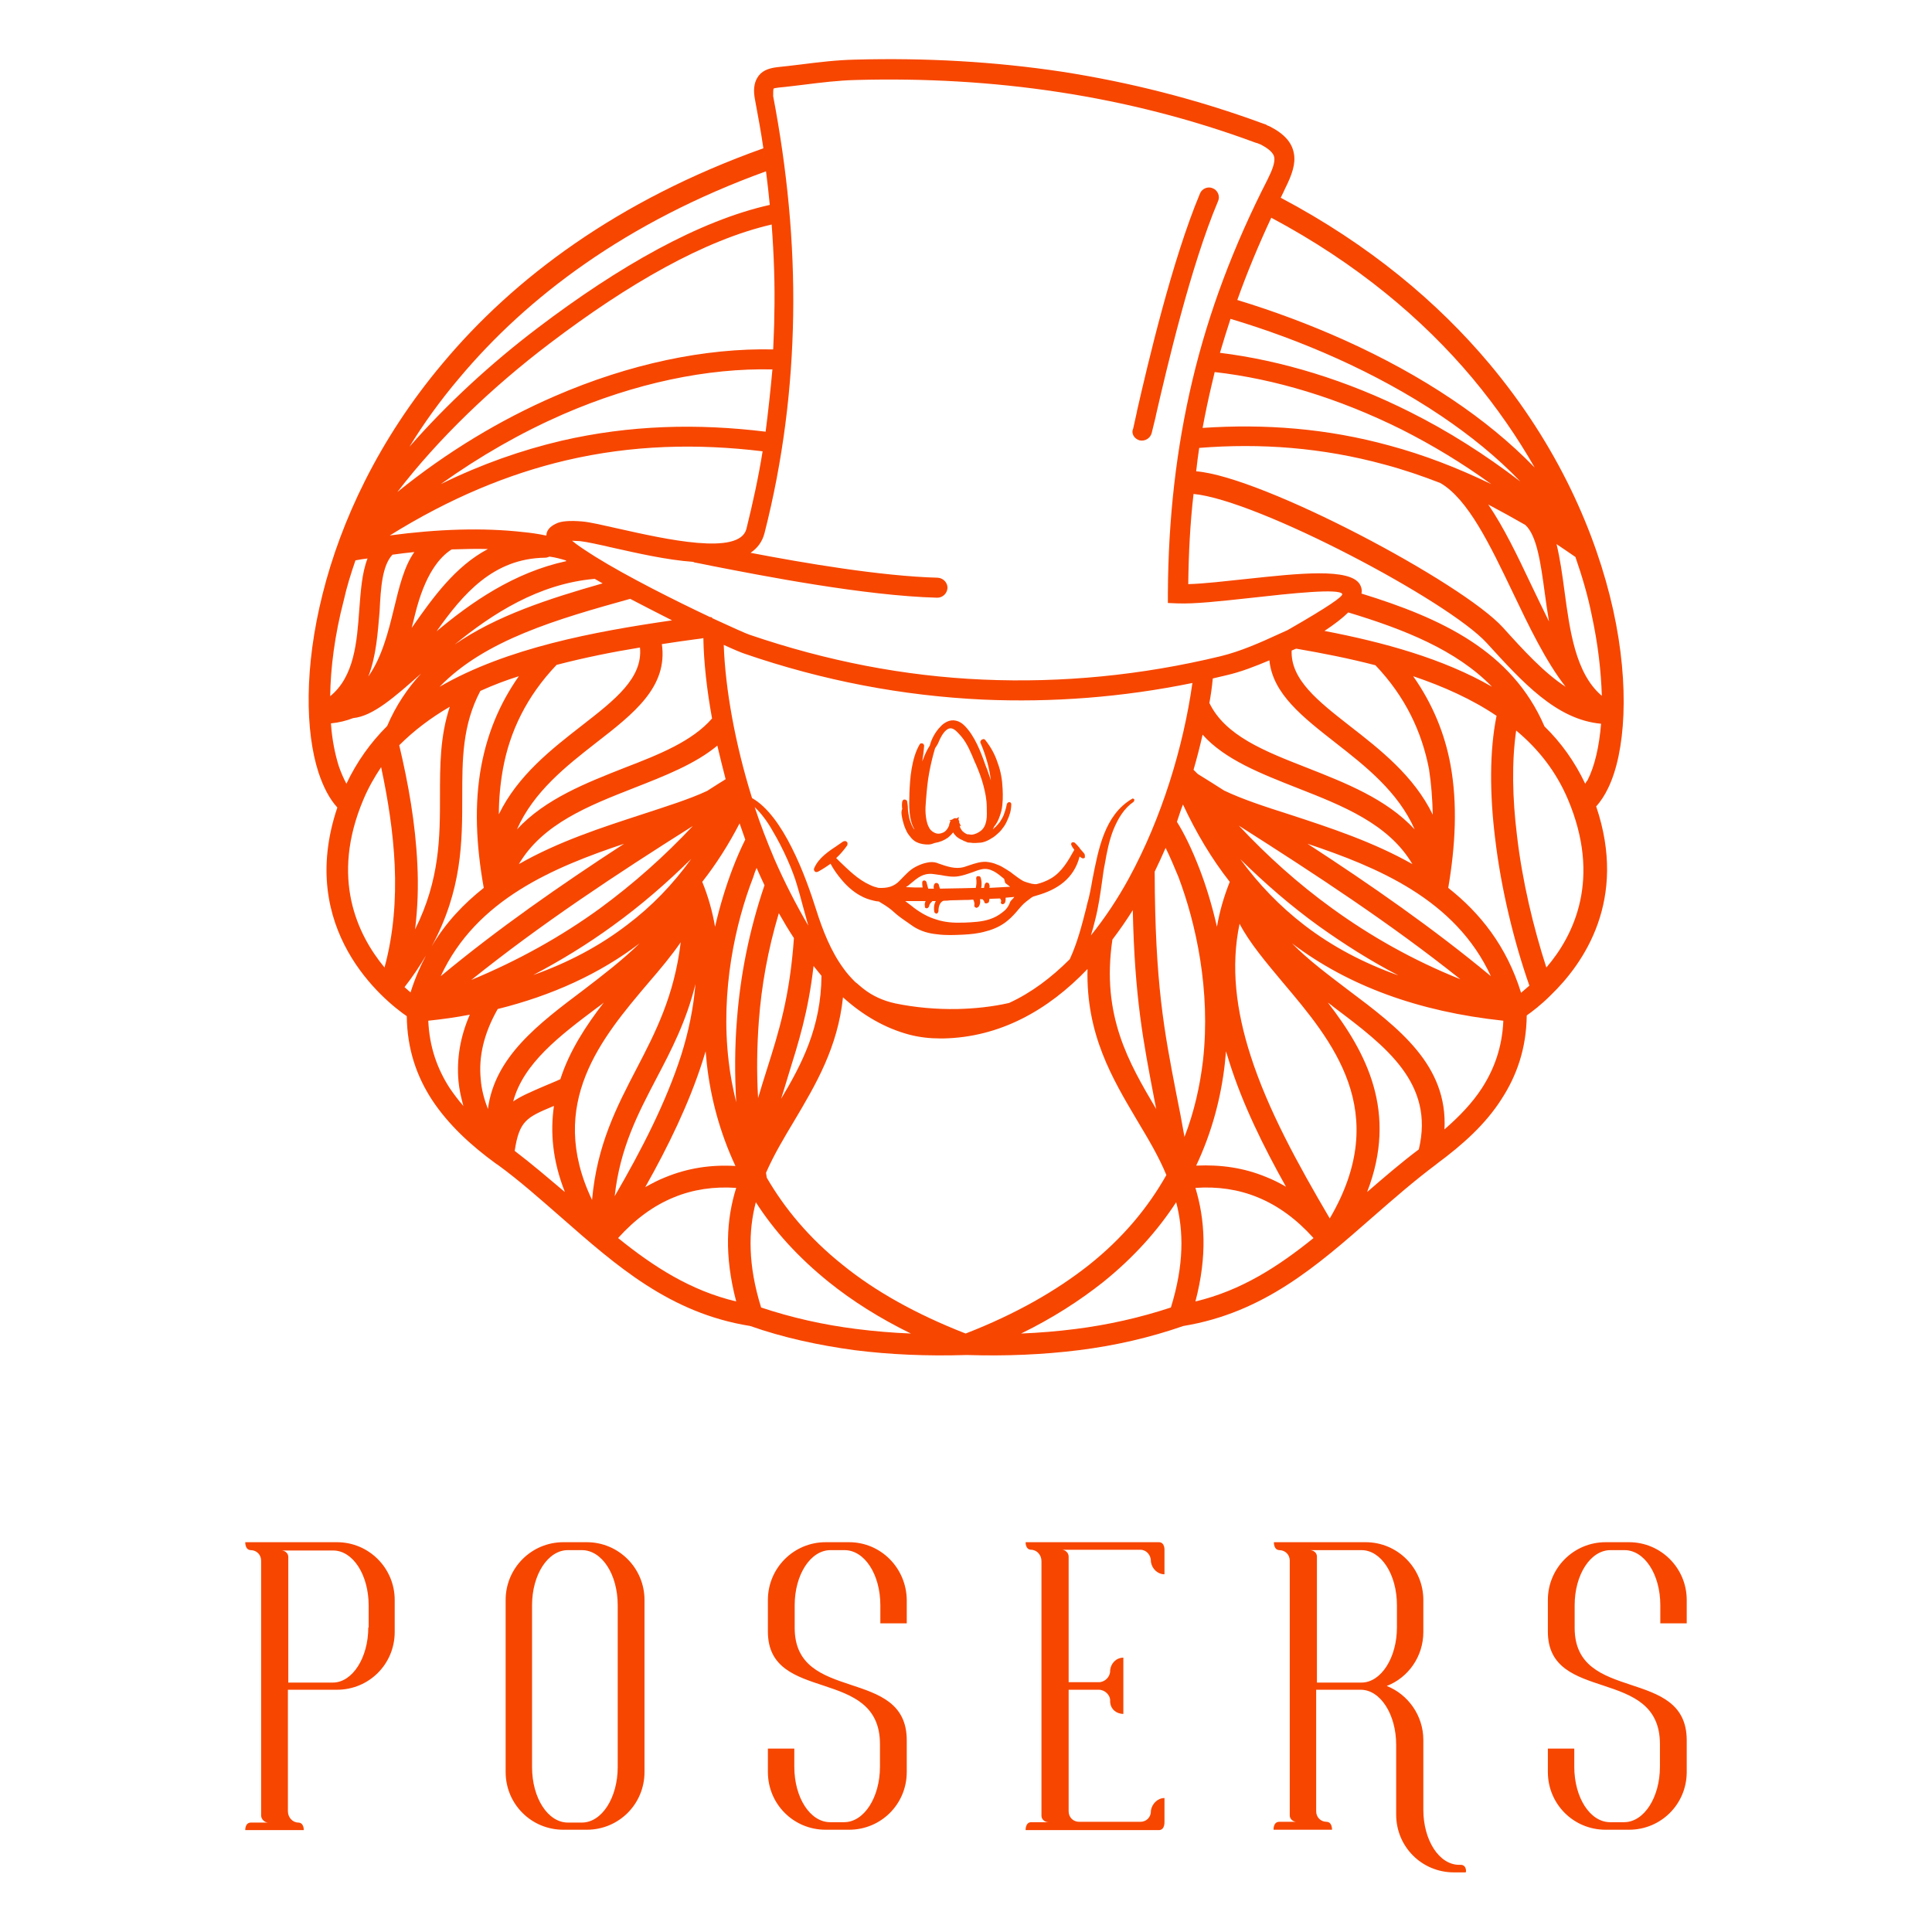<?xml version="1.0" encoding="UTF-8"?> <!-- Generator: Adobe Illustrator 24.0.2, SVG Export Plug-In . SVG Version: 6.00 Build 0) --> <svg xmlns="http://www.w3.org/2000/svg" xmlns:xlink="http://www.w3.org/1999/xlink" version="1.1" id="Camada_1" x="0px" y="0px" viewBox="0 0 512 512" style="enable-background:new 0 0 512 512;" xml:space="preserve"> <style type="text/css"> .st0{fill-rule:evenodd;clip-rule:evenodd;fill:#F74600;} .st1{fill:#F74600;} </style> <g> <g> <path class="st0" d="M431.7,408.7h-6.2c-8.5,0-15.3,6.9-15.3,15.3v8.4c0,19.2,29.7,9.1,29.7,29.8v6c0,8.1-4.2,14.7-9.5,14.7h-3.7 c-5.3,0-9.5-6.5-9.5-14.7v-4.8h-7v6.2c0,8.5,6.8,15.3,15.3,15.3h6.2c8.5,0,15.3-6.8,15.3-15.3v-8.4c0-19.7-29.7-9.6-29.7-29.8v-6 c0-8.1,4.2-14.6,9.5-14.6h3.7c5.3,0,9.5,6.4,9.5,14.6v4.8h7V424C447,415.6,440.2,408.7,431.7,408.7 M349,445.8v-33.3 c0-1-0.9-1.7-1.9-1.7c0.1,0,13.7,0,13.7,0c5.2,0,9.4,6.4,9.4,14.6v5.9c0,8-4.2,14.6-9.4,14.6H349z M387.1,494.2L387.1,494.2 c-0.2,0-0.4,0-0.4,0c-5.3,0-9.5-6.5-9.5-14.6v-18.5c0-6.5-4.1-12.1-9.7-14.3c5.7-2.2,9.7-7.8,9.7-14.3V424 c0-8.4-6.8-15.3-15.3-15.3h-24.3c0,0-0.1,2.1,1.5,2.1H339c1.6,0,2.8,1.2,2.8,2.8v67.5c0,1,0.9,1.7,1.8,1.7c-0.5,0-4.1,0-4.6,0 c-1.6,0-1.5,2.1-1.5,2.1h15.5c0,0,0.1-2.1-1.5-2.1h0.1c-1.6,0-2.8-1.2-2.8-2.8v-32.2h11.8c5.2,0,9.4,6.5,9.4,14.6v18.5 c0,8.5,6.8,15.3,15.3,15.3h3.1C388.6,496.2,388.7,494.2,387.1,494.2z M308.6,417.2v-6.5c0,0,0.1-2-1.5-2c-0.1,0-35.3,0-35.3,0 s-0.1,2,1.5,2h-0.1c1.6,0,2.8,1.4,2.8,3v67.5c0,1,0.9,1.7,1.9,1.7c-0.5,0-4.1,0-4.6,0c-1.6,0-1.5,2.1-1.5,2.1s35.2,0,35.3,0 c1.6,0,1.5-2.1,1.5-2.1v-6.4c-1.8,0-3.3,1.5-3.6,3.3v0.2c0,1.6-1.2,2.8-2.8,2.8h-16.2c-1.6,0-2.8-1.2-2.8-2.8v-32.2h8 c1.6,0,3,1.4,3,2.8v0.4c0.1,1.9,1.6,3.2,3.5,3.2v-14.9c-1.9,0-3.3,1.5-3.5,3.3v0.2c0,1.6-1.4,3-3,3c-2.7,0-5.7,0-8,0v-33.3 c0-1-0.9-1.8-1.8-1.8h20.8c1.6,0,2.8,1.4,2.8,3v0.2C305.3,415.8,306.8,417.2,308.6,417.2z M225,408.7h-6.2 c-8.5,0-15.3,6.9-15.3,15.3v8.4c0,19.2,29.7,9.1,29.7,29.8v6c0,8.1-4.2,14.7-9.5,14.7H220c-5.3,0-9.5-6.5-9.5-14.7v-4.8h-7v6.2 c0,8.5,6.8,15.3,15.3,15.3h6.2c8.5,0,15.3-6.8,15.3-15.3v-8.4c0-19.7-29.7-9.6-29.7-29.8v-6c0-8.1,4.2-14.6,9.5-14.6h3.7 c5.3,0,9.5,6.4,9.5,14.6v4.8h7V424C240.2,415.6,233.5,408.7,225,408.7z M163.7,468.3c0,8.1-4.2,14.7-9.5,14.7h-3.7 c-5.3,0-9.5-6.5-9.5-14.7v-42.9c0-8.1,4.2-14.6,9.5-14.6h3.7c5.3,0,9.5,6.4,9.5,14.6V468.3z M155.5,408.7h-6.2 c-8.5,0-15.3,6.9-15.3,15.3v45.6c0,8.5,6.8,15.3,15.3,15.3h6.2c8.5,0,15.3-6.8,15.3-15.3V424C170.8,415.6,164,408.7,155.5,408.7z M97.6,431.3c0,8-4.2,14.6-9.4,14.6H76.4v-33.3c0-1-0.9-1.7-1.8-1.7c0.1,0,0.2,0,0.5,0c0.4,0,13.2,0,13.2,0 c5.2,0,9.4,6.4,9.4,14.6V431.3z M89.3,408.7H65c0,0-0.1,2.1,1.5,2.1h-0.1c1.6,0,2.8,1.2,2.8,2.8v67.5c0,1,0.9,1.9,1.9,1.9 c-0.5,0-4.1,0-4.6,0c-1.6,0-1.5,2-1.5,2h15.5c0,0,0.1-2-1.5-2h0.1c-1.6,0-2.8-1.4-2.8-3v-32.2h13c8.5,0,15.3-6.8,15.3-15.3V424 C104.6,415.6,97.8,408.7,89.3,408.7z"></path> </g> <g> <path class="st1" d="M427.5,161.6c-4.5-20.2-14.6-43.5-32.8-65.2c-13.6-16.2-31.7-31.5-55.3-44c0.4-0.8,0.8-1.6,1.2-2.5 c1.8-3.6,2.8-6.5,2.3-9.2c-0.5-2.9-2.5-5.2-6.4-7.2l0,0l-0.5-0.2l0,0c-0.3-0.1-0.4-0.2-0.5-0.3c-0.3-0.1-0.4-0.1-0.6-0.2 c0,0-0.1,0-0.3-0.1c-17.4-6.4-35.2-10.9-53.2-13.7c-18-2.7-36.2-3.7-54.7-3.2c-5,0.1-9.8,0.7-14.6,1.3c-2.2,0.3-4.4,0.5-6.1,0.7 c-2.6,0.3-4.3,1.1-5.3,2.8c-0.9,1.5-1.1,3.4-0.6,5.9c0.8,4.3,1.6,8.6,2.2,12.8c-38.7,13.8-66.2,34.5-85,57 c-17,20.2-27,41.9-31.8,61.1c-4.9,19.4-4.6,36.5-1.1,47.3c1.3,3.9,2.9,7,5,9.3c-10.9,32.3,12.3,51.1,18.4,55.3 c0.1,8.7,2.6,15.9,6.7,22.2c4.3,6.5,10.2,12,17.1,17c0.1,0,0.1,0.1,0.2,0.1c0,0,0,0,0,0c0,0,0,0,0,0c5.9,4.3,11.4,9.2,16.9,14 c14.6,12.8,28.8,25.4,50.1,28.8c8.8,3.1,18.1,5.1,27.6,6.4c9.5,1.2,19.3,1.6,29.4,1.3c0.1,0,0.3,0,0.4,0c0.1,0,0.3,0,0.4,0 c10,0.3,19.8-0.1,29.4-1.3c9.5-1.2,18.7-3.3,27.6-6.4c21.3-3.5,35.5-16,50.1-28.8c5.5-4.8,11.1-9.7,17-14.1c0,0,0,0,0.1-0.1 c6.9-5.1,12.9-10.5,17.1-17.1c4.1-6.3,6.6-13.5,6.7-22.2c1.4-1,3.7-2.7,6.3-5.3c0,0,0,0,0.1-0.1c8.7-8.4,20.4-25.2,12-50 c1.2-1.3,2.3-3,3.2-4.9C430.7,199.5,432,182,427.5,161.6z M420.1,207.7c-2.8-5.9-6.4-10.9-10.8-15.2c-8.6-20-27.4-28.7-48.5-35.2 c0.2-0.9,0-1.7-0.4-2.4c-2.6-4.5-16.6-2.9-29.8-1.5c-5.8,0.6-11.5,1.3-15.7,1.4c0.1-8.2,0.5-16.1,1.4-23.9 c17,1.6,67.6,28.4,77.7,39.5c9.5,10.4,18.4,20.3,30.3,21.4c-0.5,6.1-1.7,11.3-3.6,15C420.5,207,420.3,207.3,420.1,207.7z M396.2,222c1.6,13.7,5.1,27.8,9.1,39.2c-0.8,0.7-1.5,1.3-2.2,1.9c-3.8-12.3-10.8-21.1-19.3-27.8c1.9-11.2,2.5-22.2,0.6-32.6 c-1.5-8.2-4.7-16.1-9.9-23.5c8,2.7,15.6,6.1,22.1,10.5C394.7,199.1,394.8,210.5,396.2,222z M255.9,353.4 c-13.3-5.2-24.1-11.3-32.6-18.2c-8.9-7.1-15.4-15-20.1-23.1c-0.1-0.4-0.1-0.9-0.2-1.3c2.1-4.8,4.8-9.3,7.5-13.8 c5.7-9.6,11.5-19.4,12.9-32.7c5.3,4.8,11.2,8.2,17.6,9.9c2.7,0.7,5.4,1,8.2,1l0,0l0.8,0h0c14.9-0.3,27.7-7.4,38.2-18.4 c-0.4,17.3,6.5,28.9,13.2,40.2c2.8,4.7,5.6,9.3,7.7,14.4c-4.8,8.5-11.4,16.6-20.6,23.9C280,342,269.3,348.2,255.9,353.4z M91.8,207.7c-0.7-1.3-1.4-2.9-2-4.6c-1-3.2-1.8-7-2.1-11.4c2.1-0.2,4.1-0.7,5.9-1.4c5.2-0.5,10.9-5.5,18-11.8 c-3.6,3.9-6.7,8.5-9,13.9C98.2,196.8,94.6,201.8,91.8,207.7z M163.9,140.1c-4-0.9-7.4-1.7-9.5-1.9c-3.5-0.3-5.8-0.1-7.1,0.6v0 c-1.7,0.8-2.5,1.9-2.5,3.1c-0.1,0-0.2,0-0.2,0c-1.9-0.4-3.9-0.7-6-0.9c-10.6-1.2-22.6-0.8-35.3,0.9c15.9-9.9,31.4-16.3,46.7-19.9 c17.5-4.1,34.8-4.5,52.1-2.4c-1.1,6.9-2.6,13.7-4.3,20.6C195.9,147.3,176.4,142.9,163.9,140.1z M357.3,162.3 c14.9,4.5,28.7,10,38.1,19.7c-13-7.5-28.8-11.8-44.4-14.8C353.7,165.4,355.8,163.8,357.3,162.3z M171.8,260.5 c3.2-3.7,6.2-7.3,8.6-10.8c-1.7,14.2-6.7,23.9-11.7,33.5c-5.3,10.2-10.5,20.2-11.8,34.8C144.7,292.4,159.6,274.9,171.8,260.5z M169.9,215.9c-10.4,3.4-21.9,7.1-32.4,13.1c6.3-10.7,18.6-15.5,30.3-20.1c8.4-3.3,16.4-6.4,22.3-11.3c0.7,2.9,1.4,5.9,2.2,8.9 c-1.6,1-3.2,2-4.9,3.1C182.7,211.8,176.6,213.7,169.9,215.9z M127.3,183.1c3.3-1.5,6.7-2.8,10.2-3.9c-5.2,7.4-8.3,15.2-9.9,23.5 c-2,10.4-1.4,21.4,0.6,32.6c-5.3,4.2-10.1,9.2-13.8,15.5c8.1-15,8.1-27.8,8.1-39.7C122.5,201.3,122.5,192.2,127.3,183.1z M184.4,169.4c0.5-0.1,1.2-0.1,2-0.3c0.1,6.3,0.9,13.6,2.3,21.3c-5.2,6-13.9,9.5-23,13c-10.4,4.1-21.2,8.3-28.7,16.4 c4.4-10,13.1-16.8,20.9-22.9c10.2-7.9,19.1-14.9,17.5-26.2C178.5,170.2,181.5,169.8,184.4,169.4z M169.6,171.6 c0.8,8.1-6.7,13.9-15.3,20.6c-8.1,6.3-17.1,13.3-22.1,23.6c0-4.1,0.4-8.2,1.1-12.1c1.8-9.8,6.2-19.1,14.2-27.5 C154.8,174.3,162.2,172.8,169.6,171.6z M200.5,230c0.7,1.6,1.4,3.1,2.1,4.6c-4.1,12.1-6.4,23.9-7.3,35.6 c-0.6,7.3-0.6,14.6-0.2,21.9c-0.9-3.7-1.6-7.3-2-10.9c-2.2-18.7,1.8-36.6,6.5-48.7C199.9,231.5,200.2,230.7,200.5,230z M203.3,283.2c-0.8,2.5-1.6,5.1-2.4,7.8c-0.4-6.8-0.3-13.6,0.2-20.4c0.7-9.4,2.4-18.9,5.3-28.6c1.3,2.3,2.6,4.5,4,6.6 C209.3,264.2,206.4,273.4,203.3,283.2z M205.2,227.6L205.2,227.6c-1.9-4.5-3.7-9.1-5.2-13.7c1.6,1.5,3.3,3.7,4.7,6.2 c3,5,5.5,10.9,6.5,14.4c0.5,1.7,1,3.4,1.4,5c0.5,1.9,1.1,3.9,1.6,5.8C211,239.8,207.9,233.8,205.2,227.6z M194.1,230.3 c-1.7,4.5-3.3,9.6-4.6,15.3c-0.7-4-1.8-8-3.4-11.9c3.7-4.7,7-9.9,9.9-15.5c0.5,1.4,1,2.9,1.5,4.3 C196.4,224.7,195.2,227.4,194.1,230.3z M184.3,260.8c-0.5,6.2-1.8,12.6-3.8,18.9c-4,12.4-10.4,24.9-17.6,37.3 c1.4-12.8,6.2-21.9,11-31.1C177.9,278.3,181.9,270.6,184.3,260.8z M166.2,245.1c-7.3,5.6-15.6,10-24.9,13.3 c7.4-3.9,14.4-8.2,21-13c7.5-5.4,14.4-11.4,20.9-17.8C178.3,234.4,172.7,240.2,166.2,245.1z M186.1,281.5c0.3-1,0.6-2,0.9-2.9 c0.1,1.1,0.2,2.1,0.3,3.2c1,9,3.4,18.2,7.6,27.2c-6.6-0.4-12.8,0.6-18.6,3c-1.8,0.7-3.5,1.6-5.3,2.6 C177.2,303.6,182.5,292.6,186.1,281.5z M208.9,285c2.7-8.7,5.3-16.8,6.7-29c0.7,0.9,1.4,1.7,2.1,2.6c-0.1,13.6-5.2,23.4-10.7,32.6 C207.7,289,208.3,287,208.9,285z M294.8,249c1.9-2.5,3.7-5.1,5.4-7.8c0.5,23.3,2.8,34.9,5.7,50.1c0.2,0.8,0.3,1.7,0.5,2.6 C299.2,281.7,291.8,269.2,294.8,249z M313.5,213.2c3.5,7.5,7.6,14.4,12.4,20.5c-1.6,4-2.7,7.9-3.4,11.9 c-1.3-5.7-2.9-10.9-4.6-15.3c-2-5.2-4.1-9.5-6-12.5C312.4,216.3,312.9,214.7,313.5,213.2z M308.9,224.7c1.1,2.2,2.2,4.8,3.4,7.7 c4.6,12.2,8.6,30,6.5,48.7c-0.8,6.7-2.3,13.5-4.9,20.2c-0.7-4-1.4-7.7-2.1-11.1c-3.3-17-5.7-29.4-5.8-59.2c0,0,0,0,0,0 C307,228.9,308,226.8,308.9,224.7z M324.6,281.8c0.1-1.1,0.2-2.2,0.3-3.2c0.3,1,0.6,2,0.9,2.9c3.5,11.1,8.9,22.1,15,33 c-1.7-1-3.5-1.9-5.3-2.6c-5.8-2.4-11.9-3.3-18.5-3C321.2,300,323.6,290.8,324.6,281.8z M324.4,209.5c-2.3-1.5-4.6-2.9-7-4.4 c-0.4-0.4-0.7-0.7-1.1-1.1c0.9-3.1,1.7-6.2,2.4-9.3c5.9,6.6,15.4,10.3,25.3,14.2c11.7,4.6,24,9.4,30.3,20.1 c-10.4-5.9-22-9.7-32.4-13.1C335.3,213.8,329.2,211.8,324.4,209.5z M379.7,215.9c-5-10.3-14-17.3-22.1-23.6 c-8.3-6.5-15.6-12.2-15.3-19.9l1.2-0.5c7,1.2,14.1,2.6,21,4.4c8,8.4,12.3,17.7,14.2,27.5C379.3,207.7,379.6,211.7,379.7,215.9z M336.4,175c0.9,8.9,8.8,15,17.6,21.9c7.8,6.1,16.5,12.9,20.9,22.9c-7.5-8.1-18.3-12.3-28.7-16.4c-11-4.3-21.5-8.4-25.7-17.1 c0.4-2.2,0.7-4.3,0.9-6.5c1.1-0.3,2.3-0.5,3.4-0.8C328.8,178.1,332.6,176.6,336.4,175z M299.2,232.7c-3,5.5-6.4,10.6-10.1,15.2 c0.4-1.3,0.8-2.7,1.1-4v0c0.9-3.5,1.4-7,1.9-10.6c0.2-1.5,0.4-3,0.7-4.4c0.5-2.9,1.1-6.1,2.3-9.1c1.2-2.9,2.8-5.6,5.3-7.3l0,0 c0.1-0.1,0.2-0.3,0.2-0.4c0-0.1,0-0.2,0-0.2h0c0-0.1-0.1-0.2-0.2-0.2l0,0c-0.1-0.1-0.3-0.1-0.4,0l0,0c-7.3,4.3-8.9,13.3-10.5,21.4 c-0.4,2.3-0.8,4.5-1.4,6.5v0l-0.2,0.9c-1.2,4.7-2.4,9.4-4.4,13.7c-4.9,4.9-10.2,8.9-16.1,11.6c-4.4,1-9.1,1.5-13.7,1.6 c-5.6,0.1-11.2-0.4-16.5-1.5c-3.2-0.7-6-2-8.3-3.8c-0.8-0.6-1.5-1.3-2.3-1.9c-1.1-1.1-2.2-2.3-3.1-3.6c-3.3-4.5-5.5-10.1-7.2-15.5 c-1.3-4.1-3.5-10.6-6.5-16.5c-2.8-5.6-6.4-10.8-10.5-13.1c-4.5-14.4-7.1-29-7.5-40.6c2.8,1.3,4.8,2.1,5.4,2.3 c20.9,7.2,42,11.2,63.3,12.2c18.4,0.8,36.9-0.6,55.5-4.4C313.6,198,307.9,216.7,299.2,232.7z M116.5,182 c12-12.4,31.1-17.9,50.5-23.3c3.7,1.9,7.5,3.9,11.1,5.7C157.4,167.4,134.3,171.7,116.5,182z M104,147c2-0.3,3.9-0.5,5.8-0.7 c-2.7,3.8-4,9.2-5.4,15c-1.5,6.2-3.2,12.9-6.8,18c2.1-5.4,2.5-11.5,3-17.3C100.9,155.7,101.3,149.9,104,147z M149.9,148.5 c0.1,0.1,0.1,0.1,0.2,0.2c-13.9,3-25.2,10.9-34.4,18.6c7-9.9,15-19.3,28.7-19.5c0.4,0,0.8-0.1,1.2-0.3 C147.1,147.7,148.6,148.1,149.9,148.5z M157.6,153.4c0.7,0.4,1.4,0.8,2.1,1.2c-14.4,4.1-28.2,8.6-39.2,16.2 C130.4,162.7,142.7,154.7,157.6,153.4z M109.1,166.4c0.3-1.2,0.6-2.4,0.9-3.6c2.6-10.6,6.5-15.2,9.7-17.2c3.3-0.1,6.5-0.2,9.6-0.1 C120.6,150.1,114.7,158.4,109.1,166.4z M202.9,114.4c-18-2.2-35.9-1.8-54.1,2.4c-10.6,2.5-21.2,6.2-32,11.5 c10.5-7.5,21.4-13.7,32.4-18.5c19.1-8.3,38.3-12.3,55.5-11.9C204.2,103.4,203.6,108.9,202.9,114.4z M205.2,83.5 c0,3-0.2,6.1-0.3,9.1c-18-0.4-38.1,3.8-57.9,12.4c-14.3,6.2-28.5,14.7-41.7,25.4c10.8-14.1,25.1-27.8,40.4-39.4 c20.8-15.8,41-27.4,58.8-31.5C205.1,67.6,205.4,75.6,205.2,83.5z M94.2,148.5c1.1-0.2,2.2-0.4,3.2-0.5c-1.5,3.9-1.8,8.6-2.2,13.7 c-0.6,8.4-1.3,17.6-7.7,22.8c0.1-7.5,1.2-16.2,3.6-25.4C91.9,155.5,93,152,94.2,148.5z M119.2,187.3c-2.6,7.9-2.6,15.6-2.6,23.7 c0,10.7,0,22.1-6.6,35.3c0.7-5.7,0.9-11.5,0.6-17.3c-0.5-10.8-2.4-21.4-4.8-31.5C109.7,193.6,114.2,190.2,119.2,187.3z M112.9,253.2c-1.6,3-3,6.3-4.1,9.8c-0.5-0.4-1-0.9-1.6-1.4C109.4,258.8,111.3,255.9,112.9,253.2z M165.4,223.6 c-16.9,11-33.3,22.4-48.6,35.1C126.2,238.3,146.9,229.8,165.4,223.6z M183.6,218.9c-7.5,8-15.7,15.3-24.7,21.9 c-10.2,7.4-21.5,13.7-34,18.9C143.3,244.9,163.3,231.7,183.6,218.9z M169.5,250c-4.5,4.4-9.7,8.4-14.8,12.3 c-12.1,9.1-23.6,17.8-25.4,31.6c-1-2.6-1.7-5.2-1.9-7.9c-0.6-5.9,0.8-12.1,4.5-18.6C146.4,263.8,159,258,169.5,250z M158.3,267 c0.6-0.4,1.1-0.8,1.7-1.3c-4.7,6.1-9.1,12.8-11.5,20.3c-1.7,0.8-3.1,1.3-4.2,1.8c-3.7,1.6-6.3,2.7-8.3,4.1 C138.7,281.8,148.3,274.5,158.3,267z M178.6,317.3c5.1-2.1,10.6-2.9,16.5-2.5c-2.6,8.3-3.2,17.9,0,30.1 c-12.2-2.9-22-9.3-31.3-16.8C168.3,323.1,173.2,319.5,178.6,317.3z M333.3,317.3c5.4,2.2,10.3,5.8,14.8,10.8 c-9.3,7.5-19.1,13.9-31.3,16.8c3.2-12.2,2.5-21.8,0-30.1C322.7,314.4,328.2,315.2,333.3,317.3z M352.4,322.9 c-8.4-14.3-16.4-28.8-21-43.2c-3.8-11.8-5.3-23.5-2.9-34.9c2.6,5,6.9,10.1,11.5,15.6C353,275.8,369,294.6,352.4,322.9z M328.7,227.7c6.5,6.4,13.4,12.4,20.9,17.8c6.6,4.7,13.5,9.1,21,13c-9.3-3.3-17.6-7.7-24.9-13.3 C339.2,240.2,333.6,234.4,328.7,227.7z M353,240.7c-9-6.5-17.2-13.9-24.7-21.9c20.3,12.9,40.3,26,58.7,40.7 C374.5,254.5,363.2,248.1,353,240.7z M346.5,223.6c18.5,6.2,39.2,14.7,48.6,35.1C379.8,246,363.4,234.6,346.5,223.6z M326.1,84.5 c18.4,5.5,38.4,14,55.8,25.7c7.7,5.2,14.8,10.9,21,17.4c-9.4-7.2-19.2-13.4-29.2-18.4c-16.9-8.5-34.2-13.7-50.4-15.7 C324.2,90.5,325.1,87.5,326.1,84.5z M317.8,118.7c16.3-1.3,32.6-0.1,49.1,4.4c4.9,1.3,9.9,3,14.8,4.9c7.4,4.3,13.2,16.5,19.2,29 c4.3,9,8.7,18.2,14,25c-5.7-3.7-11.1-9.6-16.6-15.7c-10.8-11.9-63.7-40-81.3-41.4C317.2,122.9,317.5,120.8,317.8,118.7z M404.2,139.1c3.1,2.8,4.1,10.1,5.2,18.2c0.3,2.4,0.7,4.9,1.1,7.4c-1.6-3.2-3.2-6.6-4.8-9.9c-3.6-7.6-7.2-15.1-11.3-21.1 C397.6,135.4,400.9,137.2,404.2,139.1z M414.6,156.6c-0.6-4.5-1.2-8.7-2.1-12.4c1.6,1.1,3.3,2.2,5,3.4c1.8,5.2,3.3,10.3,4.3,15.3 c1.7,7.8,2.5,15,2.7,21.5C417.5,178.5,416,167,414.6,156.6z M321.1,102c0.3-1.1,0.5-2.2,0.8-3.4c15.9,1.8,32.8,6.9,49.5,15.2 c8.1,4.1,16.1,8.9,23.8,14.5c-9.1-4.4-18-7.8-26.9-10.2c-16.7-4.6-33.1-5.8-49.6-4.7C319.4,109.6,320.2,105.8,321.1,102z M390.2,100.2c6.5,7.8,12,15.8,16.5,23.7c-6.5-6.7-13.9-12.7-21.8-18c-17.8-12-38.3-20.7-57-26.4c2.6-7.3,5.6-14.5,9-21.8 C359.6,69.8,377.1,84.6,390.2,100.2z M338.7,53.8c0.1-0.3,0.3-0.6,0.4-0.9C339,53.2,338.8,53.5,338.7,53.8z M337.2,56.9 c0.2-0.3,0.3-0.6,0.5-1C337.5,56.2,337.4,56.6,337.2,56.9z M205,23.5c0.1-0.1,0.5-0.2,1.4-0.3c2.3-0.2,4.3-0.5,6.2-0.7 c4.8-0.6,9.6-1.2,14.2-1.3c18.1-0.5,36.1,0.5,53.8,3.2c17.7,2.7,35.1,7.1,52.1,13.4c0.4,0.1,0.7,0.2,0.9,0.3l0,0v0l0.5,0.2h0 c2.3,1.2,3.4,2.3,3.6,3.4c0.2,1.4-0.5,3.3-1.8,5.9c-9,17.6-15.6,35.1-19.9,53.2c-4.3,18.1-6.4,36.7-6.5,56.5l0,2.5l2.5,0.1 c4.5,0.2,11.6-0.6,19-1.4c11.6-1.3,23.9-2.6,24.7-1.1c0.3,0.6-3.5,3.3-14.5,9.6l-2,0.9c-5.2,2.4-10.4,4.7-15.7,6 c-21.1,5.1-42.1,7.1-63,6.2c-20.8-0.9-41.4-4.9-61.9-11.9c-0.9-0.3-4.7-2-9.9-4.4c0-0.1,0-0.1,0-0.2l-0.6-0.1 c-9.1-4.3-21.9-10.7-30.4-16c-2.5-1.6-4.7-3-6.1-4.2c0.6,0,1.3,0.1,2.1,0.1c1.8,0.2,5,0.9,8.9,1.8c6.3,1.4,14.1,3.2,21.1,3.7 c0.2,0.1,0.4,0.2,0.6,0.2c0.7,0.1,2.4,0.5,4.5,0.9c12.8,2.5,40.3,7.9,59.6,8.4c1.4,0,2.6-1.1,2.7-2.6c0-1.4-1.1-2.6-2.6-2.7 c-15-0.4-35.5-3.9-49.6-6.6c1.8-1.2,3.1-2.9,3.7-5.2c4.9-19.2,7.3-38.5,7.6-57.8c0.3-19.3-1.6-38.6-5.3-58 C204.9,24.5,204.9,23.8,205,23.5z M202.5,41.6c-0.1-0.4-0.1-0.9-0.2-1.3C202.4,40.7,202.4,41.1,202.5,41.6z M203,44.9 c-0.1-0.4-0.1-0.9-0.2-1.3C202.8,44,202.9,44.5,203,44.9z M121.7,100.2c18-21.5,44.3-41.4,81.3-54.8c0.4,3,0.7,5.9,1,8.9 c-18.7,4.2-39.9,16.2-61.5,32.6c-12.4,9.4-24.1,20.2-34,31.5C112.3,112.2,116.7,106.1,121.7,100.2z M96.3,211.9 c1.3-3.1,2.9-5.9,4.7-8.6c1.8,8.4,3.2,17.2,3.6,26c0.4,9.1-0.3,18.3-2.7,27.1C94.7,247.7,87.5,232.7,96.3,211.9z M119.2,288.4 c-3.3-5.1-5.4-10.9-5.7-17.9c3.8-0.4,7.4-0.9,11-1.6c-2.6,6-3.5,11.8-3,17.6c0.2,2.2,0.7,4.4,1.3,6.6 C121.5,291.6,120.3,290,119.2,288.4z M136.4,305c1.2-8,3.2-8.9,10.1-11.8c0.1,0,0.2-0.1,0.3-0.1c-1,6.9-0.4,14.4,2.9,22.8 C145.3,312.2,141,308.5,136.4,305z M201.7,346.5c-3.5-11.3-3.4-20.2-1.4-27.9c4.8,7.5,11.2,14.6,19.4,21.2 c6.1,4.9,13.3,9.5,21.7,13.6c-4.9-0.2-9.7-0.6-14.4-1.2C218.2,351.1,209.8,349.2,201.7,346.5z M285,352.2c-4.7,0.6-9.5,1-14.4,1.2 c8.4-4.1,15.5-8.7,21.7-13.6c8.2-6.6,14.5-13.7,19.4-21.2c2,7.7,2.1,16.6-1.4,27.9C302.1,349.2,293.7,351.1,285,352.2z M362.3,315.9c8.2-21.2-0.2-37-10.4-50.2c0.6,0.4,1.1,0.8,1.7,1.3c13.7,10.3,26.6,20.1,22.4,37.6 C371.2,308.2,366.7,312.1,362.3,315.9z M392.7,288.4c-2.6,4-6,7.5-9.9,10.9c0.9-17-12-26.8-25.6-37c-5.1-3.9-10.4-7.8-14.8-12.3 c14.8,11.2,33.4,18.1,56,20.5C398.1,277.5,396,283.3,392.7,288.4z M409.8,256.4c-3.4-10.5-6.4-22.9-7.8-35.1 c-1.2-9.8-1.4-19.4-0.2-27.7c5.9,4.9,10.6,10.9,13.7,18.2C424.4,232.8,417.2,247.8,409.8,256.4z"></path> <path class="st1" d="M271.2,233.5c-0.9-0.5-1.7-1.1-2.5-1.7c-0.6-0.5-1.3-1-2-1.4c-0.8-0.5-1.6-1-2.5-1.3h0 c-0.9-0.4-1.8-0.6-2.8-0.7h0c-1.5-0.1-3,0.4-4.5,0.9c-0.5,0.2-1,0.3-1.5,0.5c-2.3,0.6-4.5-0.2-6.8-1l-0.2-0.1 c-0.9-0.3-1.8-0.3-2.7-0.1h0c-1.1,0.2-2.3,0.7-3.2,1.2c-1.5,0.8-2.6,2.1-3.8,3.3l-0.1,0.1c-1.7,1.9-3.6,2.2-5.8,2.1 c-0.8-0.2-1.5-0.4-2.3-0.8c-3.1-1.4-5.6-3.9-8.1-6.3c-0.3-0.3-0.5-0.5-0.8-0.8c1.1-1,2-2.1,2.8-3.2c0.2-0.2,0.2-0.5,0.2-0.7h0 c0-0.2-0.1-0.3-0.2-0.4l0,0c-0.1-0.1-0.2-0.2-0.4-0.2c-0.2,0-0.4,0-0.7,0.2c-0.4,0.3-0.9,0.6-1.3,0.9c-2.4,1.6-5,3.3-6.2,6v0 c-0.1,0.2-0.1,0.3-0.1,0.5v0c0,0.1,0.1,0.3,0.2,0.4h0c0.1,0.1,0.2,0.2,0.4,0.2l0,0c0.1,0,0.3,0,0.5-0.1v0c1.1-0.6,2.2-1.3,3.3-2.1 c0.8,1.5,1.8,2.9,2.9,4.2c1.4,1.7,3.1,3.2,4.9,4.2c1.2,0.7,2.4,1.1,3.7,1.4c0.4,0.1,0.9,0.2,1.3,0.2c1.2,0.7,2.3,1.4,3.3,2.2 c0.9,0.8,1.8,1.6,2.8,2.3c1,0.7,2,1.4,3,2.1c2,1.3,4.2,1.9,6.4,2.1c2.2,0.3,4.5,0.2,6.7,0.1c2.1-0.1,4.2-0.3,6.2-0.9 c2-0.5,4-1.4,5.7-2.8c1.1-0.9,2.1-2,3-3.1l0,0l0.7-0.8c0.8-0.9,1.7-1.5,2.6-2.2c0.2-0.1,0.3-0.2,0.5-0.3c0.3-0.1,0.7-0.2,1-0.3 c5.3-1.5,9.8-4.4,11.3-10.3c0.2,0.1,0.4,0.3,0.6,0.4l0,0c0.2,0.1,0.5,0.1,0.6,0l0,0c0.1,0,0.2-0.1,0.2-0.2l0,0l0-0.1l0,0l0-0.1 l0-0.1c0-0.2,0-0.4-0.1-0.6l0,0l-0.4-0.5l0,0c-0.3-0.3-0.5-0.6-0.8-0.9c0,0,0,0,0,0l0,0c0-0.1-0.1-0.1-0.1-0.2 c-0.4-0.5-0.8-0.9-1.2-1.3l0,0c-0.2-0.2-0.4-0.2-0.6-0.2l0,0c-0.1,0-0.2,0.1-0.3,0.1l0,0l0,0l0,0l0,0l0,0 c-0.1,0.2-0.2,0.4-0.1,0.6c0.2,0.5,0.5,0.9,0.8,1.3c-1.6,2.9-3.3,5.9-6.2,7.6c-1.2,0.7-2.5,1.2-3.8,1.5c-0.2,0-0.4,0-0.6,0 c-0.2,0-0.4-0.1-0.7-0.1C272.7,234,271.9,233.8,271.2,233.5z M266.4,234L266.4,234c0.4,0.3,0.9,0.7,1.3,1 c-1.8,0.1-3.6,0.2-5.5,0.3c0.1-0.3,0.1-0.7-0.1-1h0c0-0.2-0.1-0.3-0.2-0.3l0,0c-0.2-0.1-0.3-0.1-0.5-0.1l-0.1,0l0,0l0,0l0,0l0,0 c-0.1,0.1-0.2,0.3-0.3,0.4l0,0c-0.1,0.3-0.1,0.5-0.2,0.8v0c0,0.1,0,0.1,0,0.2c-0.3,0-0.6,0-0.8,0c0-0.1,0.1-0.3,0.1-0.4 c0.1-0.8,0-1.5-0.2-2.3l0,0c-0.1-0.2-0.2-0.4-0.5-0.4l-0.1,0l-0.1,0l0,0l-0.1,0l-0.1,0l0,0l0,0l0,0c-0.2,0.1-0.3,0.3-0.3,0.6h0 c0.1,0.6,0.1,1.3,0,1.9c0,0.2-0.1,0.4-0.1,0.6c-1.3,0-2.7,0.1-4,0.1l-0.3,0c-1.7,0-3.5,0.1-5.2,0.1c0-0.1-0.1-0.2-0.1-0.3v0 c-0.1-0.2-0.1-0.4-0.2-0.7c0-0.2-0.2-0.3-0.3-0.4l0,0c-0.1-0.1-0.3-0.1-0.5-0.1v0c-0.1,0-0.2,0.1-0.2,0.1 c-0.1,0.1-0.3,0.3-0.3,0.5c-0.1,0.3-0.1,0.6,0,0.9c-0.5,0-1,0-1.5,0c0-0.1-0.1-0.2-0.1-0.3l-0.1-0.4h0c-0.1-0.3-0.2-0.7-0.3-1.1 l0,0c-0.1-0.1-0.1-0.2-0.3-0.3c-0.2-0.1-0.3-0.1-0.5,0l-0.1,0l0,0l0,0l0,0l0,0c-0.1,0.1-0.2,0.3-0.2,0.4v0c0,0.4,0,0.9,0.1,1.4 c-1.4,0-2.9,0-4.4-0.1c0.2-0.2,0.5-0.3,0.7-0.5l0,0l0.6-0.5h0c1.8-1.5,3.2-2.7,5.7-2.5c0.7,0.1,1.4,0.2,2.2,0.3 c1.6,0.3,3.2,0.6,4.8,0.3c1.2-0.2,2.3-0.6,3.5-1c0.8-0.3,1.5-0.6,2.4-0.8c2.4-0.6,4.3,1,6.1,2.5v0L266.4,234z M265.5,241.9 c-0.9,0.7-2,1.3-3.2,1.7c-2.1,0.7-4.4,0.8-6.7,0.9l-0.5,0c-2.5,0.1-4.8-0.1-6.9-0.8v0c-2.1-0.6-4.1-1.7-6.1-3.2l-0.1-0.1l0,0 c-0.7-0.5-1.4-1.1-2.1-1.6c1.8,0,3.6,0,5.4,0c-0.2,0.4-0.3,0.8-0.2,1.3l0,0.1l0,0.1l0,0l0.1,0.3l0.3,0.1l0,0l0.2,0l0.2-0.1l0,0 l0,0l0,0c0.1-0.1,0.3-0.3,0.3-0.4h0c0.1-0.5,0.3-0.8,0.6-1.1c0.1-0.1,0.2-0.2,0.3-0.3c0.3,0,0.6,0,0.9,0c-0.2,0.3-0.3,0.7-0.4,1 c-0.1,0.6-0.1,1.3,0,1.8l0,0c0,0.2,0.2,0.4,0.3,0.4l0.1,0.1l0.2,0l0,0l0.1,0l0.1-0.1l0,0l0,0l0,0c0.2-0.1,0.3-0.4,0.3-0.5v0 c0-0.7,0.1-1.5,0.5-2.1h0c0.2-0.3,0.5-0.6,0.9-0.7c0.6,0,1.1,0,1.7-0.1c1.3,0,2.5-0.1,3.8-0.1c0.7,0,1.5,0,2.3-0.1 c0,0.1,0.1,0.1,0.1,0.2c0.2,0.4,0.3,0.9,0.2,1.3h0c0,0.2,0,0.4,0.2,0.5l0.1,0.1l0.1,0l0,0l0.2,0.1l0.2-0.1l0,0l0,0l0,0 c0.1,0,0.3-0.2,0.4-0.3c0.1-0.1,0.1-0.3,0.2-0.4v0c0.2-0.5,0.2-1,0.1-1.5c0.2,0,0.5,0,0.7,0c0,0,0,0.1,0.1,0.1l0,0l0.1,0.2l0,0 l0.1,0.1l0,0c0.1,0.1,0.1,0,0.1,0.1c0,0.2,0.1,0.4,0.2,0.5l0.1,0.1l0.2,0l0,0l0.2,0l0.2-0.1l0,0l0.1,0l0,0 c0.1-0.1,0.3-0.2,0.3-0.4l0,0l0-0.1v0c0.1-0.2,0.1-0.4,0.1-0.6c0.9,0,1.9-0.1,2.8-0.1c0.1,0.1,0.2,0.2,0.2,0.3 c0.1,0.2,0.2,0.4,0.1,0.5c-0.1,0.2-0.1,0.5,0.1,0.6l0,0l0,0l0,0l0.1,0.1h0.2h0h0l0.1,0c0.2,0,0.4-0.2,0.5-0.3h0 c0.1-0.3,0.2-0.6,0.2-0.8c0-0.2,0-0.4,0-0.6c0.8-0.1,1.5-0.1,2.3-0.2c-0.2,0.3-0.4,0.5-0.6,0.7c-0.2,0.2-0.4,0.4-0.5,0.6 C267.3,240.3,266.5,241.2,265.5,241.9z"></path> <path class="st1" d="M239,216.3c0.1,0.7,0.3,1.4,0.5,2.1c0.2,0.7,0.5,1.4,0.8,2c0.3,0.6,0.8,1.2,1.3,1.8c0.5,0.5,1,0.9,1.6,1.1h0 c0.4,0.2,0.9,0.3,1.4,0.4c0.5,0.1,1,0.1,1.5,0.1h0c0.5,0,1.1-0.2,1.6-0.4c1.3-0.2,2.5-0.7,3.5-1.4c0.5-0.4,1-0.9,1.4-1.4 c0.2,0.4,0.5,0.7,0.6,0.8c0.3,0.4,0.8,0.7,1.3,1h0c0.2,0.1,0.5,0.2,0.7,0.3c0.1,0.1,0.2,0.2,0.4,0.2l0,0c0.2,0.1,0.5,0.2,0.7,0.3 c0.2,0.1,0.4,0.1,0.7,0.1h0c0.5,0.1,1,0.1,1.5,0.1c0.5,0,1-0.1,1.5-0.1c0.7-0.1,1.5-0.4,2.2-0.8l0,0c0.7-0.4,1.4-0.8,2-1.4 c0.6-0.5,1.1-1,1.5-1.6c0.5-0.6,0.9-1.3,1.2-2c0.3-0.6,0.6-1.4,0.8-2.1v0c0.2-0.8,0.3-1.6,0.3-2.3c0-0.2-0.1-0.3-0.2-0.4l-0.1-0.1 l-0.2,0l0,0l-0.2,0l-0.2,0.1l0,0l0,0l0,0c-0.1,0.1-0.3,0.3-0.3,0.5c-0.1,0.6-0.3,1.3-0.5,1.9c-0.2,0.6-0.4,1.2-0.7,1.7 c-0.3,0.5-0.6,1.1-1,1.5c-0.4,0.5-0.9,1-1.4,1.4c0,0-0.1,0.1-0.1,0.1c0.1-0.3,0.3-0.5,0.4-0.8c1-1.2,1.5-2.7,1.9-4.2 c0.4-1.9,0.4-4,0.3-5.8c-0.1-2.4-0.5-4.7-1.3-6.8c-0.7-2.2-1.8-4.2-3.3-6.1l0,0c-0.2-0.2-0.4-0.3-0.6-0.2h0 c-0.1,0-0.2,0.1-0.3,0.1l0,0c-0.1,0-0.1,0.1-0.2,0.2l0,0c-0.2,0.2-0.3,0.5-0.1,0.8c0.7,1.6,1.3,3.4,1.8,5.2 c0.4,1.5,0.7,3.1,0.9,4.6c-0.4-1.1-0.7-2.1-1-2.9l-0.4-1h0c-1.3-3.7-2.9-7.9-5.6-10.6c-0.7-0.7-1.4-1.1-2.2-1.3 c-0.8-0.2-1.6-0.1-2.3,0.2h0c-0.7,0.3-1.4,0.8-1.9,1.4c-1.4,1.4-2.4,3.4-2.8,5c-0.8,1.2-1.3,2.4-1.8,3.7c-0.1,0.2-0.1,0.3-0.2,0.5 c0.2-1.4,0.4-2.7,0.5-4.1c0-0.2,0-0.3-0.1-0.4l0,0l0,0c-0.1-0.2-0.3-0.3-0.5-0.3l-0.1,0l-0.1,0l0,0l0,0l-0.1,0 c-0.1,0.1-0.3,0.2-0.3,0.3l0,0c-1.1,1.9-1.7,4.1-2.1,6.4c-0.4,2.2-0.5,4.5-0.6,6.6l0,0.4c-0.1,2.6-0.2,6.5,1.3,9c0,0,0,0.1,0,0.1 c-0.2-0.2-0.3-0.4-0.4-0.6l0,0c-0.3-0.5-0.5-1-0.7-1.6c-0.2-0.5-0.3-1.1-0.4-1.7c-0.1-0.6-0.2-1.1-0.2-1.7c0-0.6-0.1-1.2-0.2-1.8 c0-0.2-0.1-0.3-0.3-0.4l0,0l0,0c-0.1-0.1-0.3-0.1-0.4-0.1l-0.1,0l-0.1,0l0,0l0,0l0,0c-0.2,0.1-0.3,0.3-0.4,0.5 c-0.1,0.7-0.1,1.4,0,2C238.8,215,238.9,215.7,239,216.3z M251.9,193c1,0,2,1.2,2.7,2l0.1,0.1c1.7,2,2.7,4.6,3.7,7l0.2,0.4 c0.8,1.9,1.5,3.7,2,5.6c0.5,1.9,0.9,3.8,0.9,5.8c0,1.1,0.1,2.4-0.1,3.5c-0.2,1.1-0.6,2.1-1.5,2.8c-0.8,0.6-1.6,0.9-2.3,1 c-0.1,0-0.2,0-0.2,0h0c-0.3,0-0.5-0.1-0.8-0.1h0c-0.1,0-0.1,0-0.2,0c-0.1,0-0.2-0.1-0.3-0.1h0c-0.4-0.2-0.8-0.5-1.1-0.8 c-0.3-0.4-0.6-0.9-0.7-1.4l0.4,0.2l-0.5-1l0-0.2h0c0-0.1,0-0.1,0-0.2c0-0.1-0.1-0.2-0.2-0.3l0.1-0.8l-0.6,0.4 c-0.2-0.1-0.5-0.1-0.7,0v0c-0.2,0.1-0.3,0.2-0.5,0.3l-0.7,0.2l0.3,0.2c-0.1,0.2-0.2,0.3-0.2,0.5v0l-0.1,0.2l-0.1,0.1l0.1,0.1 c-0.2,0.7-0.6,1.3-1,1.7c-0.4,0.4-1,0.6-1.5,0.7c-0.5,0.1-1.1,0-1.6-0.3c-0.6-0.3-1.1-0.8-1.4-1.5l0,0c-0.5-1-0.7-2.2-0.8-3.4 c-0.1-1.2,0-2.5,0.1-3.7c0.2-2.4,0.4-5,0.9-7.5c0.4-2.1,0.9-4.2,1.5-6.2l0,0v0c0.3-0.4,0.5-0.8,0.8-1.3 C249.4,195,250.5,193.1,251.9,193z"></path> <path class="st1" d="M302,116.7c1.4,0.3,2.8-0.5,3.2-1.9c0.5-1.9,0.7-3,1.1-4.5l0-0.1c2.9-12.6,9.2-39.6,16.5-56.9 c0.6-1.3-0.1-2.9-1.4-3.4c-1.3-0.6-2.9,0.1-3.4,1.4c-7.4,17.7-13.8,45-16.7,57.7l0,0.1l-1,4.5C299.7,114.9,300.6,116.3,302,116.7z "></path> </g> </g> </svg> 